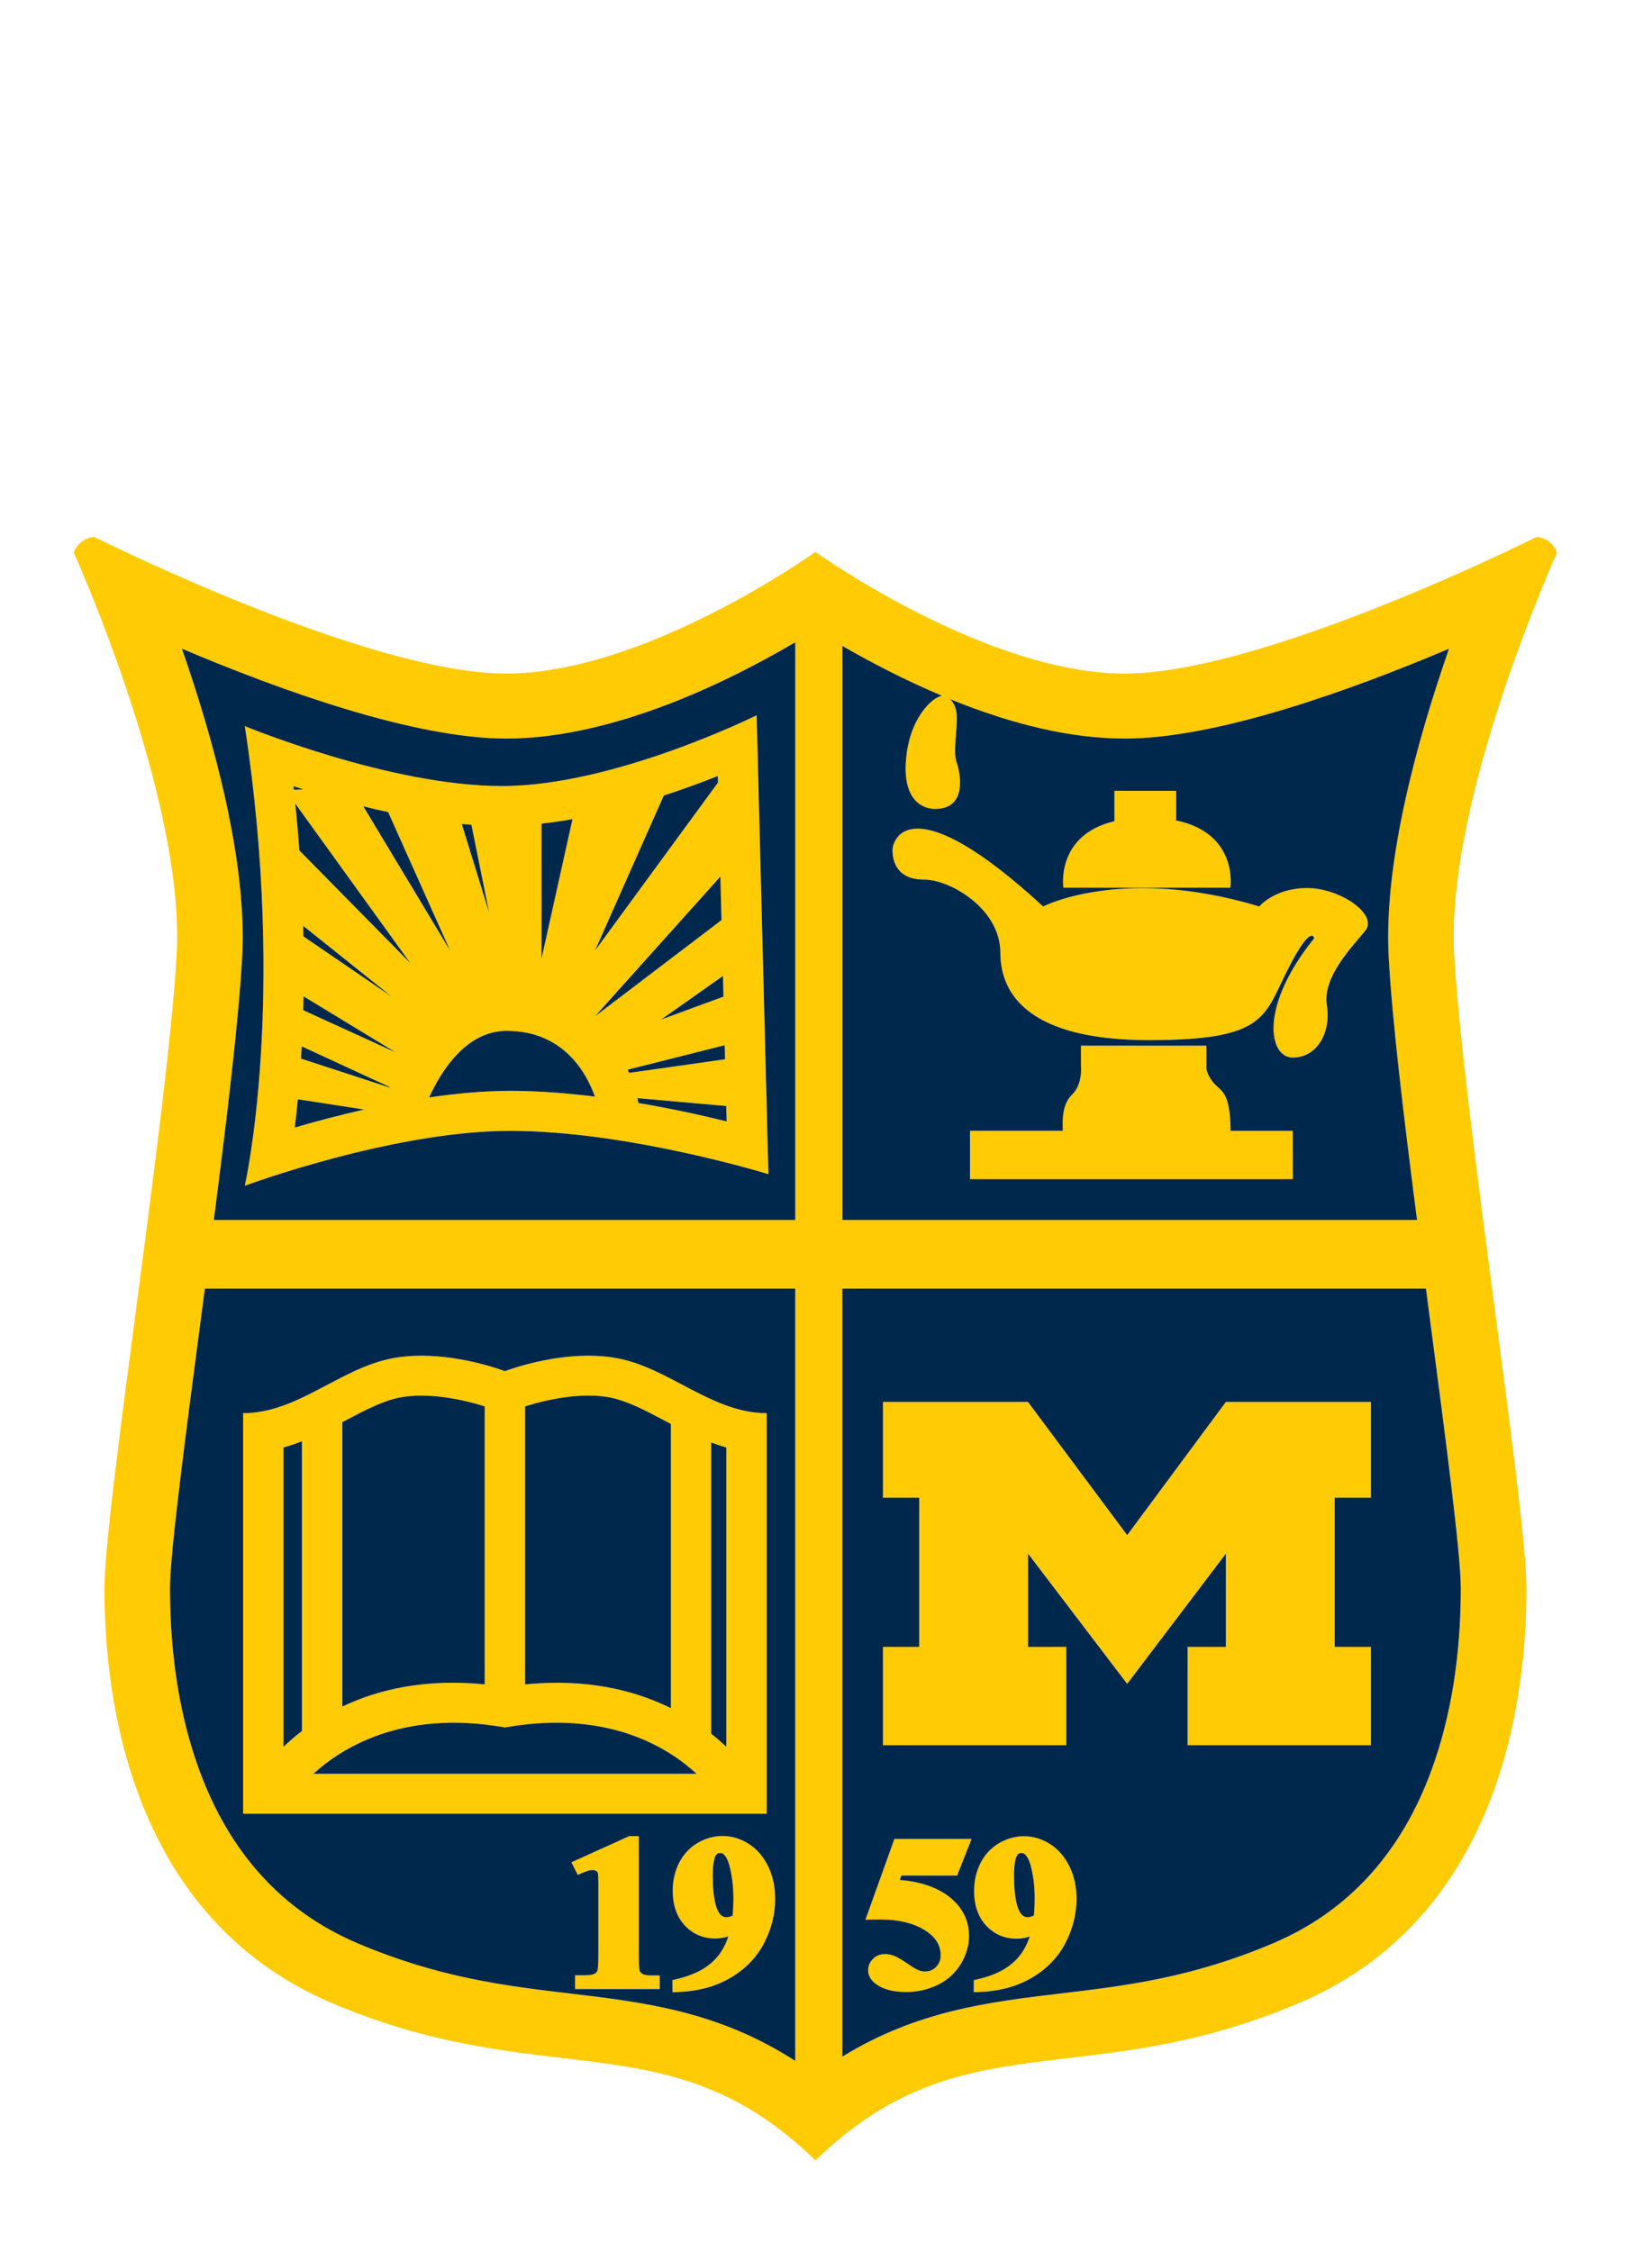 <?xml version="1.0" encoding="UTF-8"?> <!-- Generator: Adobe Illustrator 24.1.0, SVG Export Plug-In . SVG Version: 6.00 Build 0) --> <svg xmlns:cc="http://creativecommons.org/ns#" xmlns:dc="http://purl.org/dc/elements/1.1/" xmlns:inkscape="http://www.inkscape.org/namespaces/inkscape" xmlns:rdf="http://www.w3.org/1999/02/22-rdf-syntax-ns#" xmlns:sodipodi="http://sodipodi.sourceforge.net/DTD/sodipodi-0.dtd" xmlns:svg="http://www.w3.org/2000/svg" xmlns="http://www.w3.org/2000/svg" xmlns:xlink="http://www.w3.org/1999/xlink" version="1.1" id="svg2" inkscape:version="0.91 r13725" sodipodi:docname="crest_vector_inverted.svg" x="0px" y="0px" viewBox="0 0 320.75 436.99" style="enable-background:new 0 0 320.75 436.99;" xml:space="preserve"> <style type="text/css"> .st0{fill:#112552;stroke:#231F20;stroke-width:1.065;stroke-miterlimit:1.25;} .st1{fill:#FAB41D;stroke:#231F20;stroke-width:1.065;stroke-miterlimit:1.25;} .st2{clip-path:url(#SVGID_2_);} .st3{fill:#FFCB05;} .st4{clip-path:url(#SVGID_4_);} .st5{fill:#00274C;} .st6{fill:none;stroke:#000000;stroke-miterlimit:5;} </style> <g id="g10" transform="matrix(1.25,0,0,-1.25,0,436.986)" inkscape:groupmode="layer" inkscape:label="crest vector"> <path id="path14_2_" inkscape:connector-curvature="0" class="st0" d="M11.46,339.64"></path> <path id="path28_1_" inkscape:connector-curvature="0" class="st1" d="M11.46,276.26"></path> <g id="g44"> <g> <defs> <rect id="SVGID_1_" x="-32.08" y="-43.7" width="320.75" height="436.99"></rect> </defs> <clipPath id="SVGID_2_"> <use xlink:href="#SVGID_1_" style="overflow:visible;"></use> </clipPath> <g id="g46" class="st2"> <g id="g52" transform="translate(26.406,103.066)"> <path id="path54" inkscape:connector-curvature="0" class="st3" d="M0,0c0,5.35,2.43,23.8,4.78,41.64 c0.21,1.61,0.43,3.23,0.64,4.84h91.7V-73.4c-11.97,7.73-23.6,9.11-34.92,10.45c-10.02,1.19-20.39,2.42-33.11,7.83 C17.48-50.18,9.21-41.09,4.49-28.1C1.51-19.89,0-10.44,0,0 M189.29,97.97c0.53-9.7,2.33-24.78,4.4-40.83h-89.26v89.11 c2.12-1.22,4.5-2.53,7.07-3.84c2.87-1.46,5.67-2.75,8.41-3.91c-1.51-0.19-5.27-3.61-5.63-10.49c-0.39-7.47,4.6-7.08,4.6-7.08 c4.9,0,3.92,5.43,3.34,7.08c-0.58,1.65-0.11,3.98-0.01,6.5c0.07,1.83-0.38,2.88-1.07,3.48c9.97-4.07,19.07-6.13,27.15-6.13 c14.42,0,35.35,7.59,50.37,13.95C193.79,131.85,188.49,112.84,189.29,97.97 M52.22,131.87c16.56,0,34.37,8.76,44.9,14.95V57.14 H6.81c2.07,16.05,3.88,31.13,4.4,40.83c0.81,14.86-4.5,33.88-9.37,47.85C16.86,139.46,37.79,131.87,52.22,131.87 M196.02-28.1 c-4.72-12.99-12.99-22.08-24.59-27.02c-12.72-5.42-23.09-6.64-33.11-7.83c-11-1.3-22.28-2.64-33.88-9.8V46.48h90.66 c0.21-1.61,0.42-3.23,0.64-4.83c2.35-17.84,4.78-36.29,4.78-41.64C200.51-10.44,198.99-19.89,196.02-28.1 M215.45,160.75 c-0.97,2.39-3.14,2.41-3.2,2.41h0c0,0-42.29-21.2-63.96-21.2c-21.67,0-48.04,18.88-48.04,18.88c0,0-26.37-18.88-48.04-18.88 s-63.96,21.2-63.96,21.2h0c-0.06,0-2.23-0.02-3.2-2.41c0,0,17.3-38.19,15.99-62.23C-0.26,74.47-10.18,12.41-10.18,0 s1.83-50.16,35.25-64.39c33.42-14.22,52.47-2.37,75.19-24.46c22.71,22.09,41.77,10.23,75.19,24.46 C208.86-50.16,210.69-12.41,210.69,0s-9.92,74.47-11.23,98.52C198.16,122.56,215.45,160.75,215.45,160.75"></path> </g> <g id="g56" transform="translate(190.422,131.96)"> <path id="path58" inkscape:connector-curvature="0" class="st3" d="M0,0l-15.33-20.68L-30.73,0h-1.25h-21.27v-14.87h5.63 v-23.16h-5.63v-15.26h28.46v15.26h-5.94v14.48l15.41-20.22L0-23.55v-14.48h-5.94v-15.26h28.47v15.26h-5.63v23.16h5.63l0,14.87 H1.33H0z"></path> </g> <g id="g60" transform="translate(77.903,81.518)"> <path id="path62" inkscape:connector-curvature="0" class="st3" d="M0,0l0.52-0.09L1.04,0c15.7,2.63,24.99-3.34,29.24-7.28 H0.52h-29.73C-24.93-3.35-15.6,2.61,0,0 M-31-0.65c-1.11-0.85-2.06-1.68-2.87-2.45v46.47c0.99,0.27,1.94,0.6,2.87,0.96 C-31,44.33-31-0.65-31-0.65z M-24.74,47.29c0.19,0.1,0.39,0.2,0.58,0.3c2.95,1.56,5.74,3.03,8.43,3.54 c0.99,0.19,2.1,0.28,3.28,0.28c4.14,0,8.14-1.13,9.84-1.68V6.6c-9.4,0.94-16.7-0.86-22.13-3.44V47.29z M3.65,49.74 c1.71,0.55,5.71,1.68,9.84,1.68c1.18,0,2.29-0.1,3.28-0.28c2.69-0.51,5.48-1.98,8.43-3.54c0.36-0.19,0.73-0.38,1.09-0.58V2.9 C20.82,5.61,13.35,7.56,3.65,6.6C3.65,6.6,3.65,49.74,3.65,49.74z M32.57,44.14c0.76-0.28,1.55-0.54,2.35-0.77V-3.1 c-0.68,0.65-1.46,1.34-2.35,2.04V44.14z M41.18-13.49V48.7c-8.49,0-15.01,6.98-23.24,8.53c-1.47,0.28-2.98,0.39-4.45,0.39 c-6.77,0-12.97-2.4-12.97-2.4s-6.2,2.4-12.97,2.4c-1.48,0-2.98-0.11-4.45-0.39c-8.22-1.55-14.75-8.53-23.24-8.53v-62.19H0.52 C0.52-13.49,41.18-13.49,41.18-13.49z"></path> </g> <g id="g64" transform="translate(162.034,208.886)"> <path id="path66" inkscape:connector-curvature="0" class="st3" d="M0,0c-20.36,18.71-23.4,10.57-23.4,8.73 c0-1.84,0.78-4.56,4.89-4.56c4.11,0,11.85-4.56,11.85-11.35c0-6.79,4.89-13.57,23.1-13.57c18.21,0,17.82,3.64,21.54,10.96 c3.72,7.32,4.11,4.85,4.11,4.85c-8.61-10.67-7.05-18.52-3.33-18.52c3.72,0,5.97,3.78,5.28,8.15 c-0.68,4.36,3.92,9.02,5.97,11.54c2.06,2.52-3.92,6.63-9.01,6.63C35.93,2.84,33.58,0,33.58,0C12.34,6.4,0,0,0,0"></path> </g> <g id="g68" transform="translate(173.098,226.825)"> <path id="path70" inkscape:connector-curvature="0" class="st3" d="M0,0v-4.71c-9.17-2.18-7.93-10.32-7.93-10.32h25.94 c0,0,1.29,8.43-8.42,10.43l0,4.6H0z"></path> </g> <g id="g72" transform="translate(188.469,181.542)"> <path id="path74" inkscape:connector-curvature="0" class="st3" d="M0,0c-1.17,1.46-1.08,2.42-1.08,2.42v3.3h-19.48v-3.2 c0,0,0.33-2.78-1.44-4.46C-23.55-3.42-23.42-6-23.37-7.5h-14.42V-15h50.13v7.5H2.69C2.61-1.14,1.14-1.41,0,0"></path> </g> <g id="g76" transform="translate(47.102,227.05)"> <path id="path78" inkscape:connector-curvature="0" class="st3" d="M0,0l-1.46-0.07C-1.48,0.12-1.5,0.3-1.52,0.49 C-1.03,0.33-0.52,0.16,0,0 M13.19-3.53l9.62-21.49L9.33-2.64C10.6-2.95,11.88-3.25,13.19-3.53 M31.59-37.49 c8.91,0,12.45-6.61,13.72-10.2c-4.34,0.54-8.81,0.89-13.13,0.89c-4.11,0-8.4-0.4-12.62-1.01 C21.42-43.74,25.3-37.49,31.59-37.49 M26.12-5.5l2.76-13.64L24.62-5.37C25.12-5.42,25.62-5.46,26.12-5.5 M37-5.32 c1.6,0.18,3.21,0.41,4.82,0.7L37-26.31C37-26.31,37-5.32,37-5.32z M64.79-13.53l0.17-6.76L45.32-35.23 C45.32-35.23,64.79-13.53,64.79-13.53z M56-0.96c3.09,1.01,5.94,2.07,8.39,3.04l0.03-1.02l-19.1-26.08L56-0.96L56-0.96z M65.27-32.17l-9.67-3.54l9.59,6.76L65.27-32.17z M65.52-41.9l-14.9-2.11c-0.07,0.17-0.15,0.33-0.22,0.5l15.07,3.79L65.52-41.9 z M65.77-51.54c-3.75,0.92-8.51,1.98-13.7,2.86c-0.04,0.24-0.1,0.49-0.16,0.75l13.8-1.22L65.77-51.54z M-0.6-9.49 c-0.17,2.35-0.38,4.78-0.64,7.26l17.88-24.77L-0.6-9.49z M-0.01-21.19L13.8-32.22L0.03-22.82C0.02-22.27,0.01-21.74-0.01-21.19 M-0.01-34.28c0.02,0.7,0.04,1.42,0.05,2.15l14.35-8.72C14.39-40.85-0.01-34.28-0.01-34.28z M13.39-46.28L-0.35-41.8 c0.04,0.62,0.08,1.25,0.11,1.9l13.65-6.32C13.41-46.24,13.4-46.26,13.39-46.28 M-1.31-52.49c0.16,1.34,0.32,2.81,0.47,4.38 l10.31-1.6C5.5-50.6,1.82-51.58-1.31-52.49 M32.17-53.01c18.28,0,40.07-6.72,40.07-6.72l-1.83,71.24 c0,0-22.06-10.99-39.55-10.99S-9.08,9.83-9.08,9.83c6.53-42.79,0-71.36,0-71.36S13.9-53.01,32.17-53.01"></path> </g> <g id="g80" transform="translate(99.773,43.2)"> <path id="path82" inkscape:connector-curvature="0" class="st3" d="M0,0c-0.29,0.18-0.38,0.36-0.42,0.49 C-0.46,0.62-0.56,1.1-0.56,2.81v18.57h-1.49l-8.98-4.06l0.99-1.95l0.68,0.3c0.98,0.43,1.72,0.62,2.17,0.32 c0.13-0.09,0.21-0.18,0.25-0.27c0.02-0.05,0.1-0.35,0.1-1.61V2.81c0-1.78-0.12-2.24-0.16-2.34c-0.05-0.12-0.14-0.31-0.45-0.47 c-0.16-0.09-0.58-0.23-1.64-0.23h-1.37v-2.14H2.68v2.14H1.4C0.51-0.23,0.14-0.09,0,0"></path> </g> <g id="g84" transform="translate(110.702,58.409)"> <path id="path86" inkscape:connector-curvature="0" class="st3" d="M0,0c0,2.11,0.31,2.9,0.5,3.19 c0.16,0.24,0.33,0.34,0.61,0.34c0.35,0,0.49-0.12,0.54-0.16c0.39-0.34,0.69-0.9,0.91-1.67c0.43-1.61,0.65-3.37,0.65-5.24 c0-0.77-0.04-1.66-0.12-2.65C2.59-6.41,2.3-6.44,2.17-6.44c-0.52,0-0.89,0.22-1.22,0.73C0.52-5.03,0-3.49,0,0 M5.59,4.95 C3.13,6.51,0.2,6.58-2.35,5.07c-1.24-0.73-2.2-1.77-2.87-3.1C-5.87,0.68-6.2-0.76-6.2-2.31c0-2.25,0.63-4.07,1.87-5.4 c1.26-1.35,2.85-2.03,4.73-2.03c0.59,0,1.16,0.08,1.7,0.23c0.11,0.03,0.22,0.07,0.34,0.11c-0.27-0.82-0.62-1.58-1.04-2.27 c-0.67-1.06-1.58-1.97-2.72-2.69c-1.16-0.74-2.62-1.31-4.31-1.69l-0.61-0.14v-1.87l0.81,0.03c3.11,0.11,5.85,0.84,8.14,2.17 c2.31,1.34,4.08,3.14,5.25,5.36C9.12-8.31,9.7-5.98,9.7-3.58C9.7-1.7,9.33,0,8.6,1.48C7.86,2.98,6.85,4.15,5.59,4.95"></path> </g> <g id="g88" transform="translate(148.665,58.436)"> <path id="path90" inkscape:connector-curvature="0" class="st3" d="M0,0l2.25,5.69H-9.74l-4.5-12.54l1.13,0.02 c0.58,0.01,1.01,0.01,1.3,0.01c2.73,0,5.01-0.55,6.78-1.65c1.67-1.03,2.48-2.32,2.48-3.93c0-0.7-0.23-1.28-0.71-1.77 c-0.47-0.48-1.03-0.73-1.69-0.73c-0.32,0-0.61,0.05-0.87,0.15c-0.41,0.15-0.92,0.44-1.52,0.84c-1.11,0.77-1.88,1.23-2.38,1.43 c-1.2,0.47-2.47,0.43-3.35-0.45c-0.49-0.49-0.75-1.11-0.75-1.76c0-0.86,0.45-1.62,1.34-2.24c1.09-0.75,2.63-1.14,4.58-1.14 c1.78,0,3.44,0.38,4.94,1.12c1.52,0.75,2.72,1.85,3.56,3.25c0.84,1.39,1.26,2.85,1.26,4.32c0,2.31-0.93,4.27-2.75,5.82 c-1.93,1.64-4.62,2.61-8,2.88L-8.64,0H0z"></path> </g> <g id="g92" transform="translate(157.499,58.409)"> <path id="path94" inkscape:connector-curvature="0" class="st3" d="M0,0c0,2.11,0.31,2.9,0.5,3.19 c0.16,0.24,0.33,0.34,0.61,0.34c0.35,0,0.49-0.12,0.54-0.16c0.39-0.34,0.7-0.9,0.91-1.67c0.43-1.61,0.65-3.37,0.65-5.24 c0-0.77-0.04-1.66-0.12-2.65C2.59-6.41,2.3-6.44,2.17-6.44c-0.52,0-0.89,0.22-1.22,0.73C0.52-5.03,0-3.49,0,0 M5.59,4.95 C3.13,6.51,0.2,6.58-2.35,5.07c-1.24-0.73-2.2-1.77-2.87-3.1C-5.87,0.68-6.2-0.76-6.2-2.31c0-2.25,0.63-4.07,1.87-5.4 c1.26-1.35,2.85-2.03,4.73-2.03c0.59,0,1.16,0.08,1.7,0.23c0.11,0.03,0.22,0.07,0.34,0.11c-0.27-0.82-0.62-1.58-1.04-2.27 c-0.66-1.06-1.58-1.97-2.72-2.69c-1.17-0.74-2.62-1.31-4.31-1.69l-0.61-0.14v-1.87l0.81,0.03c3.11,0.11,5.85,0.84,8.14,2.17 c2.31,1.34,4.08,3.14,5.25,5.36c1.16,2.2,1.75,4.53,1.75,6.94C9.71-1.7,9.33,0,8.6,1.48C7.86,2.98,6.85,4.15,5.59,4.95"></path> </g> </g> </g> </g> <g id="g96"> <g> <defs> <rect id="SVGID_3_" x="-32.08" y="-43.7" width="320.75" height="436.99"></rect> </defs> <clipPath id="SVGID_4_"> <use xlink:href="#SVGID_3_" style="overflow:visible;"></use> </clipPath> <g id="g98" class="st4"> <g id="g104" transform="translate(60.292,223.518)"> <path id="path106" inkscape:connector-curvature="0" class="st5" d="M0,0c-1.31,0.28-2.6,0.58-3.86,0.9L9.62-21.49L0,0z"></path> </g> <g id="g108" transform="translate(73.223,221.554)"> <path id="path110" inkscape:connector-curvature="0" class="st5" d="M0,0c-0.5,0.04-1,0.08-1.5,0.13l4.25-13.76L0,0z"></path> </g> <g id="g112" transform="translate(47.102,227.05)"> <path id="path114" inkscape:connector-curvature="0" class="st5" d="M0,0c-0.52,0.16-1.03,0.33-1.52,0.49 C-1.5,0.3-1.48,0.12-1.46-0.07L0,0z"></path> </g> <g id="g116" transform="translate(79.274,180.249)"> <path id="path118" inkscape:connector-curvature="0" class="st5" d="M0,0c4.32,0,8.78-0.35,13.13-0.89 C11.86,2.7,8.32,9.31-0.59,9.31c-6.28,0-10.16-6.25-12.03-10.33C-8.39-0.4-4.1,0,0,0"></path> </g> <g id="g120" transform="translate(60.9,194.827)"> <path id="path122" inkscape:connector-curvature="0" class="st5" d="M0,0l-13.81,11.04c0.02-0.55,0.02-1.09,0.03-1.63L0,0z"></path> </g> <g id="g124" transform="translate(46.503,217.564)"> <path id="path126" inkscape:connector-curvature="0" class="st5" d="M0,0l17.24-17.5L-0.64,7.27C-0.38,4.78-0.17,2.35,0,0"></path> </g> <g id="g128" transform="translate(38.025,236.876)"> <path id="path130" inkscape:connector-curvature="0" class="st5" d="M0,0c0,0,22.45-9.31,39.94-9.31S79.5,1.68,79.5,1.68 l1.83-71.24c0,0-21.8,6.72-40.07,6.72C22.97-62.83,0-71.36,0-71.36S6.53-42.79,0,0 M-0.41-35.84 c-0.53-9.71-2.33-24.78-4.4-40.83H85.5v89.68C74.97,6.82,57.15-1.94,40.6-1.94c-14.42,0-35.36,7.59-50.37,13.95 C-4.9-1.96,0.4-20.97-0.41-35.84"></path> </g> <g id="g132" transform="translate(97.72,183.04)"> <path id="path134" inkscape:connector-curvature="0" class="st5" d="M0,0l14.9,2.11l-0.06,2.18L-0.22,0.5 C-0.15,0.33-0.07,0.16,0,0"></path> </g> <g id="g136" transform="translate(99.167,178.364)"> <path id="path138" inkscape:connector-curvature="0" class="st5" d="M0,0c5.19-0.88,9.95-1.93,13.7-2.86l-0.06,2.39l-13.8,1.22 C-0.1,0.49-0.04,0.24,0,0"></path> </g> <g id="g140" transform="translate(112.374,194.876)"> <path id="path142" inkscape:connector-curvature="0" class="st5" d="M0,0l-0.08,3.21l-9.59-6.76L0,0z"></path> </g> <g id="g144" transform="translate(111.896,213.515)"> <path id="path146" inkscape:connector-curvature="0" class="st5" d="M0,0l-19.47-21.69L0.17-6.76L0,0z"></path> </g> <g id="g148" transform="translate(84.103,221.728)"> <path id="path150" inkscape:connector-curvature="0" class="st5" d="M0,0v-20.99L4.82,0.7C3.21,0.41,1.6,0.18,0,0"></path> </g> <g id="g152" transform="translate(111.495,229.13)"> <path id="path154" inkscape:connector-curvature="0" class="st5" d="M0,0c-2.45-0.98-5.3-2.03-8.39-3.04L-19.07-27.1L0.03-1.02 L0,0z"></path> </g> <g id="g156" transform="translate(46.755,185.252)"> <path id="path158" inkscape:connector-curvature="0" class="st5" d="M0,0l13.74-4.48c0.01,0.02,0.02,0.05,0.03,0.07L0.11,1.9 C0.08,1.25,0.04,0.62,0,0"></path> </g> <g id="g160" transform="translate(44.029,78.418)"> <path id="path162" inkscape:connector-curvature="0" class="st5" d="M0,0c0.81,0.77,1.76,1.61,2.87,2.45v44.98 C1.94,47.07,0.99,46.75,0,46.47V0z"></path> </g> <g id="g164" transform="translate(75.292,88.115)"> <path id="path166" inkscape:connector-curvature="0" class="st5" d="M0,0v43.14c-1.7,0.55-5.7,1.68-9.84,1.68 c-1.18,0-2.29-0.1-3.28-0.28c-2.69-0.51-5.48-1.98-8.43-3.54c-0.19-0.1-0.38-0.2-0.57-0.3V-3.44C-16.7-0.86-9.4,0.94,0,0"></path> </g> <g id="g168" transform="translate(112.821,124.89)"> <path id="path170" inkscape:connector-curvature="0" class="st5" d="M0,0c-0.8,0.22-1.59,0.48-2.35,0.77v-45.2 c0.89-0.71,1.67-1.4,2.35-2.04V0z"></path> </g> <g id="g172" transform="translate(104.206,84.42)"> <path id="path174" inkscape:connector-curvature="0" class="st5" d="M0,0v44.12c-0.37,0.19-0.73,0.39-1.1,0.58 c-2.95,1.56-5.74,3.03-8.43,3.54c-0.99,0.19-2.1,0.28-3.28,0.28c-4.13,0-8.13-1.13-9.84-1.68V3.69C-12.95,4.66-5.48,2.71,0,0"></path> </g> <g id="g176" transform="translate(108.189,74.235)"> <path id="path178" inkscape:connector-curvature="0" class="st5" d="M0,0c-4.25,3.94-13.54,9.91-29.24,7.28l-0.52-0.09 l-0.52,0.09C-45.88,9.9-55.21,3.93-59.5,0h29.73H0z"></path> </g> <g id="g180" transform="translate(159.664,51.966)"> <path id="path182" inkscape:connector-curvature="0" class="st5" d="M0,0c0.14,0,0.42,0.04,0.93,0.25 C1.01,1.24,1.05,2.13,1.05,2.9c0,1.87-0.22,3.63-0.65,5.24C0.18,8.91-0.13,9.47-0.51,9.81C-0.56,9.85-0.7,9.97-1.05,9.97 c-0.27,0-0.45-0.1-0.61-0.34c-0.19-0.29-0.5-1.07-0.5-3.19c0-3.49,0.52-5.03,0.95-5.71C-0.89,0.22-0.52,0,0,0"></path> </g> <g id="g184" transform="translate(212.944,117.091)"> <path id="path186" inkscape:connector-curvature="0" class="st5" d="M0,0h-5.63v-23.16H0v-15.26h-28.47v15.26h5.94v14.48 l-15.33-20.22L-53.26-8.68v-14.48h5.94v-15.26h-28.47v15.26h5.63V0h-5.63v14.87h21.27h1.25l15.41-20.68l15.33,20.68h1.33H0V0z M-47.49-69.2c-1.17-2.22-2.94-4.02-5.25-5.36c-2.29-1.33-5.03-2.06-8.14-2.17l-0.81-0.03v1.87l0.61,0.14 c1.7,0.39,3.15,0.96,4.31,1.69c1.14,0.73,2.06,1.63,2.72,2.69c0.43,0.68,0.78,1.44,1.05,2.26c-0.12-0.04-0.23-0.07-0.34-0.11 c-0.54-0.15-1.11-0.23-1.7-0.23c-1.88,0-3.47,0.68-4.73,2.03c-1.24,1.33-1.87,3.15-1.87,5.4c0,1.55,0.33,2.99,0.98,4.28 c0.66,1.32,1.63,2.36,2.87,3.1c2.55,1.51,5.48,1.44,7.94-0.12c1.26-0.8,2.28-1.97,3.02-3.47c0.73-1.48,1.1-3.18,1.1-5.06 C-45.74-64.66-46.33-67-47.49-69.2 M-65.18-62.22c1.83-1.55,2.75-3.51,2.75-5.82c0-1.47-0.42-2.93-1.26-4.32 c-0.84-1.4-2.04-2.5-3.56-3.25c-1.5-0.74-3.16-1.12-4.93-1.12c-1.95,0-3.49,0.38-4.58,1.14c-0.89,0.62-1.34,1.38-1.34,2.24 c0,0.66,0.26,1.27,0.75,1.76c0.88,0.88,2.15,0.92,3.35,0.45c0.5-0.2,1.27-0.67,2.38-1.43c0.6-0.41,1.11-0.69,1.52-0.84 c0.26-0.1,0.54-0.14,0.87-0.14c0.67,0,1.22,0.24,1.69,0.72c0.48,0.5,0.71,1.08,0.71,1.77c0,1.61-0.81,2.9-2.48,3.93 c-1.76,1.09-4.05,1.65-6.78,1.65c-0.29,0-0.72,0-1.3-0.01l-1.13-0.02l4.5,12.54h11.99l-2.25-5.69h-8.64l-0.26-0.68 C-69.8-59.61-67.11-60.58-65.18-62.22 M8.55,32.45h-90.66V-86.77c11.6,7.15,22.89,8.5,33.88,9.8 c10.02,1.19,20.39,2.42,33.11,7.83c11.6,4.94,19.88,14.03,24.59,27.02c2.98,8.21,4.49,17.67,4.49,28.1 c0,5.35-2.43,23.8-4.78,41.64C8.97,29.23,8.76,30.84,8.55,32.45"></path> </g> <g id="g188" transform="translate(191.111,211.794)"> <path id="path190" inkscape:connector-curvature="0" class="st5" d="M0,0h-25.94c0,0-1.24,8.14,7.93,10.32v4.71h9.59v-4.6 C1.29,8.43,0,0,0,0 M11.94-0.06c5.09,0,11.06-4.11,9.01-6.63c-2.06-2.52-6.66-7.18-5.97-11.54c0.69-4.36-1.57-8.15-5.29-8.15 s-5.29,7.85,3.33,18.52c0,0-0.39,2.47-4.11-4.85c-3.72-7.32-3.33-10.96-21.54-10.96c-18.21,0-23.1,6.79-23.1,13.57 c0,6.79-7.74,11.35-11.85,11.35c-4.11,0-4.9,2.71-4.9,4.56s3.03,9.99,23.4-8.73c0,0,12.34,6.4,33.58,0 C4.5-2.91,6.85-0.06,11.94-0.06 M9.69-45.25h-50.13v7.5h14.42c-0.05,1.5-0.17,4.08,1.38,5.56c1.76,1.68,1.43,4.46,1.43,4.46 v3.2h19.48v-3.3c0,0-0.1-0.97,1.08-2.42c1.14-1.41,2.61-1.14,2.69-7.5h9.64C9.69-37.75,9.69-45.25,9.69-45.25z M-43.56,29.27 c0.69-0.6,1.14-1.65,1.07-3.48c-0.1-2.52-0.57-4.85,0.01-6.49c0.58-1.65,1.56-7.08-3.34-7.08c0,0-4.99-0.39-4.6,7.08 c0.36,6.88,4.12,10.29,5.63,10.48c-2.74,1.16-5.55,2.45-8.41,3.91c-2.58,1.31-4.95,2.61-7.07,3.83v-89.11h89.26 c-2.07,16.05-3.88,31.13-4.4,40.83c-0.81,14.86,4.5,33.88,9.37,47.85C18.94,30.73-1.99,23.14-16.41,23.14 C-24.49,23.14-33.59,25.2-43.56,29.27"></path> </g> <g id="g192" transform="translate(45.793,174.557)"> <path id="path194" inkscape:connector-curvature="0" class="st5" d="M0,0c3.13,0.91,6.81,1.9,10.78,2.79L0.47,4.38 C0.32,2.81,0.16,1.34,0,0"></path> </g> <g id="g196" transform="translate(47.094,192.771)"> <path id="path198" inkscape:connector-curvature="0" class="st5" d="M0,0l14.4-6.57L0.05,2.15C0.04,1.42,0.02,0.7,0,0"></path> </g> <g id="g200" transform="translate(37.763,130.215)"> <path id="path202" inkscape:connector-curvature="0" class="st5" d="M0,0c8.49,0,15.01,6.98,23.24,8.53 c1.47,0.28,2.98,0.39,4.45,0.39c6.77,0,12.97-2.4,12.97-2.4s6.2,2.4,12.97,2.4c1.48,0,2.98-0.11,4.46-0.39 C66.31,6.98,72.84,0,81.32,0v-62.19H40.66H0V0z M82.64-75.39c0-2.4-0.59-4.74-1.75-6.94c-1.17-2.22-2.94-4.02-5.25-5.36 c-2.29-1.33-5.03-2.06-8.14-2.17l-0.81-0.03V-88l0.61,0.14c1.7,0.39,3.15,0.96,4.31,1.69c1.14,0.73,2.06,1.63,2.72,2.69 c0.43,0.68,0.78,1.44,1.04,2.27c-0.12-0.04-0.23-0.07-0.34-0.11c-0.54-0.15-1.11-0.23-1.7-0.23c-1.88,0-3.47,0.68-4.73,2.03 c-1.24,1.33-1.87,3.15-1.87,5.4c0,1.55,0.33,2.99,0.98,4.29c0.67,1.32,1.63,2.36,2.87,3.1c2.55,1.51,5.48,1.44,7.94-0.12 c1.26-0.8,2.28-1.97,3.02-3.47C82.27-71.81,82.64-73.51,82.64-75.39 M64.69-89.4H51.56v2.14h1.37c1.05,0,1.48,0.14,1.64,0.23 c0.31,0.16,0.4,0.35,0.45,0.47c0.04,0.1,0.16,0.57,0.16,2.34v11.28c0,1.27-0.08,1.57-0.1,1.61c-0.04,0.1-0.12,0.18-0.25,0.27 c-0.45,0.3-1.19,0.11-2.17-0.32l-0.68-0.3l-0.99,1.96l8.98,4.06h1.49v-18.57c0-1.7,0.1-2.19,0.14-2.32 c0.04-0.12,0.13-0.31,0.42-0.49c0.14-0.09,0.51-0.24,1.4-0.24h1.29V-89.4z M17.73-82.27c12.72-5.41,23.09-6.64,33.11-7.83 c11.33-1.34,22.95-2.72,34.92-10.45V19.33h-91.7c-0.21-1.61-0.43-3.23-0.64-4.84c-2.35-17.84-4.78-36.29-4.78-41.63 c0-10.44,1.51-19.89,4.49-28.1C-2.15-68.24,6.12-77.33,17.73-82.27"></path> </g> <g id="g204" transform="translate(112.867,51.966)"> <path id="path206" inkscape:connector-curvature="0" class="st5" d="M0,0c0.14,0,0.42,0.04,0.93,0.25 C1.01,1.24,1.05,2.13,1.05,2.9c0,1.87-0.22,3.63-0.65,5.24C0.18,8.91-0.13,9.47-0.51,9.81C-0.56,9.85-0.7,9.97-1.05,9.97 c-0.27,0-0.45-0.1-0.61-0.34c-0.19-0.29-0.5-1.07-0.5-3.19c0-3.49,0.52-5.03,0.95-5.71C-0.89,0.22-0.52,0,0,0"></path> </g> </g> </g> </g> <path id="path4404_2_" inkscape:connector-curvature="0" class="st6" d="M15.19,341.99"></path> <path id="path4406_4_" inkscape:connector-curvature="0" class="st6" d="M108.41,346.18"></path> <path id="path4406_2_" inkscape:connector-curvature="0" class="st6" d="M107.36,345.13"></path> <path id="path4406_3_" inkscape:connector-curvature="0" class="st6" d="M11.52,277.05"></path> </g> </svg> 